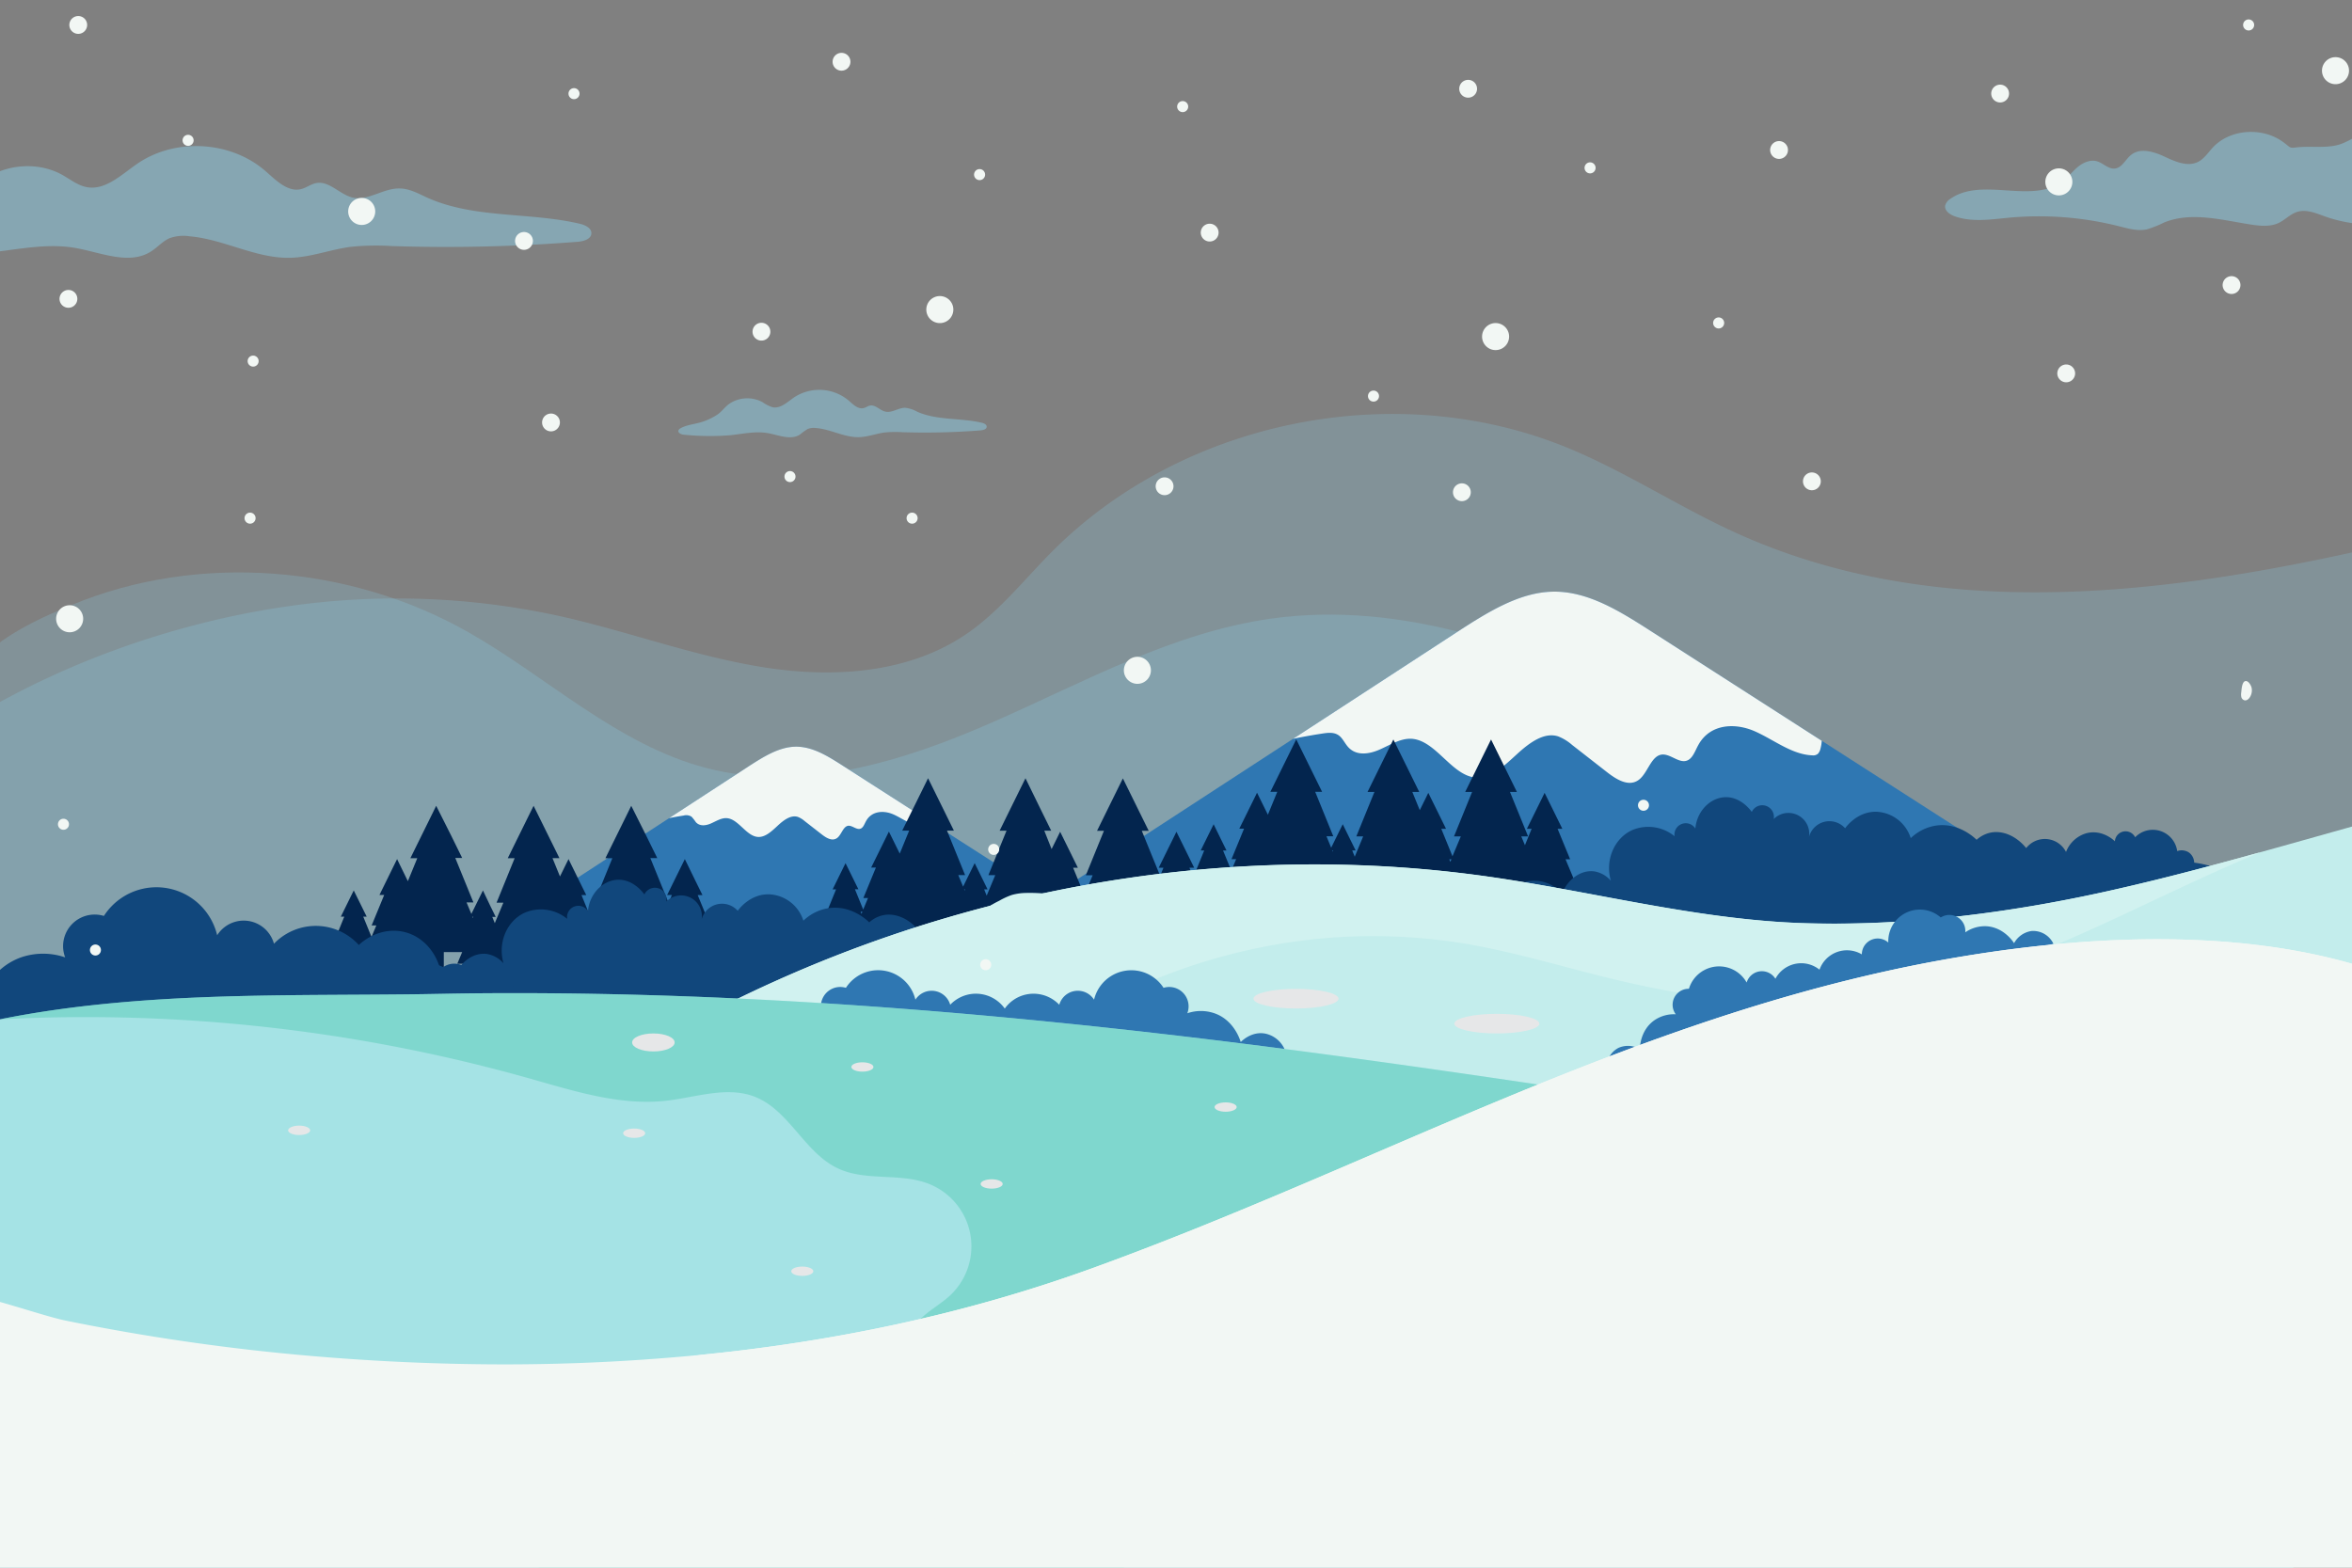 <?xml version="1.0" encoding="UTF-8"?> <svg xmlns="http://www.w3.org/2000/svg" viewBox="0 0 750 500"><rect x="0" y="0" width="750" height="500" fill="#808080" stroke="none"/> <defs> <style>.cls-1{isolation:isolate;}.cls-14,.cls-2{fill:#8fe0fd;}.cls-2{opacity:0.2;}.cls-11,.cls-14,.cls-2{mix-blend-mode:screen;}.cls-3{fill:#2f77b2;}.cls-12,.cls-13,.cls-4{fill:#f2f7f4;}.cls-5{fill:#03254e;}.cls-6{fill:#11477c;}.cls-7{fill:#c3edec;}.cls-8{fill:#e6e7e8;}.cls-12,.cls-13,.cls-8{mix-blend-mode:multiply;}.cls-9{fill:#d1f2f0;}.cls-10{fill:#a5e3e5;}.cls-11{fill:#5accb9;opacity:0.5;}.cls-13{opacity:0.3;}.cls-14{opacity:0.4;}.cls-15{fill:none;}</style> </defs> <title>фон 63</title> <g class="cls-1"> <g id="OBJECTS"> <path class="cls-2" d="M179.44,196.71c21.66,4.93,42.65,12.8,64.6,16.2s45.83,1.82,64.16-10.73c10.48-7.16,18.41-17.36,27.37-26.35,41.69-41.8,109.11-55.47,163.79-33.21,18.79,7.65,35.84,19,54.31,27.38,73.38,33.31,158.83,16.47,236.89-3.55,3.73-1,7.86-1.88,11.28-.11,3.26,1.68,4.92,5.34,6.31,8.75,10,24.59,17.15,55.13.41,75.74-7.49,9.22-18.58,14.65-29.37,19.61a1054.33,1054.33,0,0,1-235.54,76.19c-108.88,21.51-220.34,25.69-331.25,29.8-51.94,1.92-104,3.84-155.86.93-18.19-1-36.92-2.8-53-11.32-27.13-14.36-77.66-80.53-48.81-109,34.92-34.48,88.13-56.5,136-63.51A242.58,242.58,0,0,1,179.44,196.71Z"></path> <path class="cls-2" d="M149.28,201.6c25.44,14.44,47.56,35.93,75.87,43.32,30.54,8,62.82-2,91.71-14.72s57.16-28.49,88.42-32.89c42.09-5.93,84.24,9.53,122.17,28.68s74.3,42.47,115.16,54.17c47.69,13.66,98.35,10.62,147.86,7.46,2.7,11.59-4.15,23-10.7,33-16.65,25.2-33.8,50.78-57.53,69.45C682,421.75,628.31,429.5,577.32,434.87,395.07,454,209.49,456.74,29.94,420.12c-22.26-4.55-46.25-10.82-60.09-28.84-18.28-23.78-11.6-57.9-1.36-86.09,9.45-26,16.4-48.44,17.43-76.11.73-19.79,19.7-29,37.14-36.21C63.25,176.22,111.62,180.21,149.28,201.6Z"></path> <path class="cls-3" d="M268.76,244.21c-4.76-3.06-9.75-6.19-15.17-6.06-5.25.12-10.22,3.28-15,6.37L170.27,289c26.9,1.95,53.79,4.25,80.4,8.95,20.32,3.58,41,8.55,61.38,3.09,8.51-2.29,18.62-5.82,26.27-11.42-.47-3.17-10.18-7.33-12.53-8.84l-13.85-8.89L284,254Z"></path> <path class="cls-4" d="M294.72,263.26a1.72,1.72,0,0,0,.39-.8,6.24,6.24,0,0,0,.2-1.21L284,254l-15.26-9.79c-4.76-3.06-9.75-6.19-15.17-6.06-5.25.12-10.22,3.28-15,6.37l-25.21,16.42c1.53-.32,3.07-.59,4.61-.82a3.17,3.17,0,0,1,2.54.35,14.39,14.39,0,0,1,1.38,1.75c1.25,1.39,3.2,1.12,4.81.42s3.22-1.76,4.91-1.7c3.88.12,6.38,5.93,10.26,6,2.29.05,4.31-1.92,6.2-3.67s4.16-3.43,6.36-2.72a7.34,7.34,0,0,1,2.15,1.32l5.44,4.24c1.5,1.17,3.43,2.34,5,1.1,1.26-1,1.79-3.36,3.22-3.79s3.05,1.64,4.45.73c.68-.44,1-1.43,1.45-2.23,1.84-3.4,5.78-3.48,8.75-2.17s5.75,3.61,8.92,3.73A1.15,1.15,0,0,0,294.72,263.26Z"></path> <path class="cls-3" d="M526.28,201.19c-9.8-6.3-20.09-12.74-31.24-12.48-10.81.25-21,6.76-30.81,13.13l-140.7,91.64c55.36,4,110.73,8.76,165.49,18.42,41.84,7.38,84.5,17.6,126.36,6.36,17.52-4.71,38.35-12,54.08-23.51-1-6.53-20.94-15.08-25.79-18.19l-28.5-18.3-57.49-36.91Z"></path> <path class="cls-4" d="M579.7,240.41a3.57,3.57,0,0,0,.81-1.64,12.66,12.66,0,0,0,.41-2.5l-23.24-14.92-31.4-20.16c-9.8-6.3-20.09-12.74-31.24-12.48-10.81.25-21,6.76-30.81,13.13l-51.89,33.8c3.15-.66,6.31-1.22,9.47-1.7,1.8-.27,3.74-.47,5.24.72,1.14.91,1.83,2.48,2.84,3.6,2.57,2.87,6.58,2.31,9.91.87s6.62-3.61,10.09-3.51c8,.25,13.14,12.22,21.13,12.4,4.71.11,8.88-4,12.76-7.54s8.57-7.07,13.1-5.61a15.15,15.15,0,0,1,4.43,2.72l11.18,8.72c3.1,2.41,7.07,4.84,10.25,2.28,2.58-2.08,3.67-6.93,6.62-7.81,3.12-.93,6.28,3.37,9.16,1.51,1.41-.91,2.08-2.95,3-4.61,3.8-7,11.9-7.14,18-4.46s11.83,7.44,18.37,7.69A2.35,2.35,0,0,0,579.7,240.41Z"></path> <path class="cls-5" d="M499.21,274.06v0h1.47l-4-9.72h1.51l-2.39-4.86-3.26-6.61-1.1,2.25-4.55,9.22h1.51l-2.13,5.23-1.15-2.76v-.06h2.15l-5.78-14.18h2.21l-3.49-7.08-4.75-9.64-1.62,3.28-6.62,13.44h2.2l-5.77,14.18h2.15v.06l-2.64,6.29-3.57-8.76h1.51l-2.39-4.86-3.26-6.61-1.1,2.25-1.62,3.28-2.38-5.83h2.2l-3.48-7.08-4.76-9.64-1.61,3.28-6.62,13.44h2.2l-5.78,14.18h2.16v.06L432,273.24l-.81-2h1.1l-1.75-3.53-2.37-4.83-.81,1.64-2.88,5.85L423,266.77v-.06h2.15l-5.77-14.18h2.2l-3.49-7.08-4.75-9.64-1.61,3.28-6.63,13.44h2.2l-3,7.32-.2-.41-3.26-6.61-1.1,2.25-4.55,9.22h1.51l-4,9.72h1.48v0l-1.54,3.67L390,271.25h1.1l-1.74-3.53L387,262.89l-.81,1.64-3.31,6.72H384l-2.89,7.09h1.08v0l-3.29,7.87h6.95V290h2.39v-3.74h6.9l-.58-1.39h4.67V290h3.28v-5.13H411V290h4.77V282.5h5.86L420,286.24H427V290h2.39v-3.74h6.9l-1.57-3.74H442V290h4.78v-5.13h7.09V290h3.28v-5.13h9.46l-1-2.35h7.52V290h4.77V282.5h4.49l-1,2.35H491V290h3.28v-5.13h9.46Zm-107.37,4.31v0h.57l-.29.7Zm33.3-7.12-.15.37-.15-.37Zm37,2.81v0h.69l-.36.84Z"></path> <path class="cls-5" d="M225,295.2v0h1.48l-4-9.72H224l-2.39-4.85L218.38,274l-1.11,2.25-4.54,9.22h1.51l-2.14,5.23L211,287.91v-.06h2.15l-5.77-14.18h2.2l-3.48-7.07L201.29,257l-1.61,3.28-6.63,13.44h2.21l-5.78,14.18h2.15v.06l-2.63,6.3-3.57-8.77h1.51l-2.39-4.85L181.29,274l-1.11,2.25-1.62,3.29-2.38-5.84h2.21l-3.49-7.07L170.15,257l-1.62,3.28-6.62,13.44h2.2l-5.77,14.18h2.15v.06l-2.71,6.48-.81-2h1.1l-1.74-3.54L154,284l-.81,1.64-2.88,5.85-1.51-3.61v-.06h2.16l-5.78-14.18h2.2l-3.48-7.07L139.09,257l-1.61,3.28-6.62,13.44h2.2l-3,7.32-.2-.4L126.62,274l-1.11,2.25L121,285.44h1.51l-4,9.72H120v0l-1.53,3.67-2.64-6.47h1.1l-1.74-3.54L112.8,284l-.81,1.64-3.31,6.73h1.1l-2.88,7.09H108v0l-3.29,7.86h7v3.74H114v-3.74h6.9l-.58-1.39H125v5.13h3.27V306h8.47v5.13h4.78v-7.48h5.86l-1.57,3.74h7v3.74h2.38v-3.74h6.9l-1.56-3.74h7.31v7.48h4.77V306h7.1v5.13H183V306h9.47l-1-2.35H199v7.48h4.78v-7.48h4.48l-1,2.35h9.54v5.13h3.27V306h9.46Zm-107.37,4.32v0h.57l-.29.69Zm33.3-7.12-.15.36-.15-.36Zm37,2.8v0h.69l-.35.85Z"></path> <path class="cls-5" d="M381.81,286.47v0h1.47l-4-9.72h1.51l-2.39-4.86-3.26-6.61-1.1,2.25-4.55,9.22H371l-2.13,5.23-1.15-2.76v-.06h2.15l-5.78-14.18h2.21l-3.49-7.07-4.75-9.65-1.62,3.28-6.62,13.44h2.2l-5.77,14.18h2.15v.06l-2.63,6.3-3.58-8.77h1.51l-2.39-4.86-3.26-6.61-1.1,2.25-1.62,3.28L333,264.94h2.2l-3.48-7.07L327,248.22l-1.62,3.28-6.62,13.44h2.2l-5.78,14.18h2.16v.06l-2.71,6.48-.81-2h1.1l-1.74-3.54-2.38-4.83-.81,1.64-2.88,5.85-1.51-3.61v-.06h2.15l-5.77-14.18h2.2l-3.48-7.07-4.76-9.65-1.61,3.28-6.63,13.44h2.21l-3,7.32-.2-.41-3.26-6.61-1.1,2.25-4.55,9.22h1.51l-4,9.72h1.48v0l-1.53,3.67-2.64-6.47h1.1L272,280.13l-2.38-4.83-.81,1.64-3.31,6.73h1.1l-2.89,7.08h1.08v0l-3.29,7.87h6.95v3.74h2.39v-3.74h6.9l-.58-1.39h4.67v5.13h3.28v-5.13h8.47v5.13h4.78v-7.48h5.85l-1.56,3.74h6.95v3.74H312v-3.74h6.9l-1.57-3.74h7.31v7.48h4.78v-5.13h7.09v5.13h3.28v-5.13h9.46l-1-2.35h7.52v7.48h4.77v-7.48H365l-1,2.35h9.54v5.13h3.28v-5.13h9.46Zm-107.37,4.31v0H275l-.29.7Zm33.3-7.11-.15.36-.15-.36Zm37,2.8v0h.69l-.36.84Z"></path> <path class="cls-6" d="M119.12,325.39c-1.89-2.34-1.41-5.5.43-6.82a4.55,4.55,0,0,1,5,.13,11.55,11.55,0,0,1,20.4-7.36c1.93-4.74,6.17-7.56,10.16-7.1a8.89,8.89,0,0,1,5.44,3c-1.91-6.69,1.15-13.53,6.71-16.11a13.22,13.22,0,0,1,13.6,1.92,3.61,3.61,0,0,1,6.63-2.46c.5-5.62,4.76-9.79,9.44-10,5.13-.22,8.36,4.41,8.55,4.68a3.71,3.71,0,0,1,7,2.28,6.63,6.63,0,0,1,11.13,6.32,6.71,6.71,0,0,1,11.64-3.38c.24-.35,3.9-5.47,10.11-5.25a12,12,0,0,1,10.82,8.41,14.86,14.86,0,0,1,8-4c7.21-1.08,12.4,3.92,13,4.53a9.62,9.62,0,0,1,4.26-2.25c4-.91,8.44,1.05,11.56,4.89a7.55,7.55,0,0,1,12.7,1.24,9.89,9.89,0,0,1,6.59-6c5.1-1.26,8.83,2.43,9,2.6a3.41,3.41,0,0,1,6.46-1.28,7.86,7.86,0,0,1,13.42,4.41,4,4,0,0,1,5.42,3.68,34,34,0,0,1,9,2.46,33.45,33.45,0,0,1,6.73,3.85,5.18,5.18,0,0,1,6.32-.5,5.27,5.27,0,0,1,.72,7.5,2.83,2.83,0,0,1,3.71,3.9,5.71,5.71,0,0,1-1.28,3.91,6,6,0,0,1-4.91,2Z"></path> <path class="cls-6" d="M472.24,299.07c-1.88-2.34-1.4-5.5.44-6.82a4.56,4.56,0,0,1,5,.13A11.56,11.56,0,0,1,498.07,285c1.93-4.74,6.17-7.56,10.16-7.1a8.88,8.88,0,0,1,5.43,3c-1.9-6.69,1.16-13.52,6.72-16.11a13.22,13.22,0,0,1,13.6,1.92,3.61,3.61,0,0,1,6.63-2.45c.5-5.63,4.76-9.8,9.44-10,5.13-.22,8.36,4.41,8.55,4.69a3.71,3.71,0,0,1,7,2.27,6.64,6.64,0,0,1,11.13,6.33,6.71,6.71,0,0,1,11.64-3.38c.24-.36,3.9-5.48,10.11-5.26a12,12,0,0,1,10.81,8.41,14.94,14.94,0,0,1,8-4c7.21-1.08,12.4,3.92,13,4.53a9.62,9.62,0,0,1,4.26-2.25c4-.91,8.44,1.05,11.56,4.89a7.56,7.56,0,0,1,12.7,1.24,9.88,9.88,0,0,1,6.58-6c5.11-1.27,8.83,2.42,9,2.59a3.41,3.41,0,0,1,6.46-1.28,7.85,7.85,0,0,1,13.41,4.41,4.24,4.24,0,0,1,3.8.49,4.15,4.15,0,0,1,1.62,3.19,34.06,34.06,0,0,1,9,2.46,33.45,33.45,0,0,1,6.73,3.85,5.18,5.18,0,0,1,6.31-.5,5.26,5.26,0,0,1,.73,7.5,2.83,2.83,0,0,1,3.71,3.9,5.77,5.77,0,0,1-1.28,3.91,6,6,0,0,1-4.91,2Z"></path> <path class="cls-7" d="M931.89,263.59c-8.12,37-17,73.76-25.51,110.63-3.69,16-7.71,32.74-18.26,45.38-9.79,11.71-24.1,18.59-38.32,24.14-66.23,25.88-138.59,30.3-209.58,34.43L334.32,496c-37.78,2.2-75.94,4.38-113.28-1.84s-74.31-21.64-99.74-49.67c-6.15-6.78-11.86-15.18-11-24.3.77-8.18,6.63-14.87,12.37-20.75a395.6,395.6,0,0,1,57.73-48.75c84.76-58.86,191.92-85.64,294.24-71.07,31.64,4.5,62.69,12.7,94.65,14.57,2.37.13,4.75.24,7.13.3,33.25.9,67.13-3.68,99-11,15.27-3.49,30.44-7.54,45.59-11.74,47.74-13.22,95.28-28,144.8-31.82a269.36,269.36,0,0,1,46.32.18C931.63,241.93,936.19,244,931.89,263.59Z"></path> <path class="cls-8" d="M490.87,326.48c0,1.73-6.07,3.13-13.57,3.13s-13.56-1.4-13.56-3.13,6.07-3.13,13.56-3.13S490.87,324.75,490.87,326.48Z"></path> <path class="cls-8" d="M426.83,318.52c0,1.73-6.08,3.13-13.57,3.13s-13.56-1.4-13.56-3.13,6.07-3.13,13.56-3.13S426.83,316.79,426.83,318.52Z"></path> <path class="cls-9" d="M721.05,271.73c-40.12,16.53-78,40-120.82,46.54-28.4,4.31-57.5.82-85.43-5.9-16-3.84-31.71-8.74-47.91-11.44a179.93,179.93,0,0,0-61.72.63,185.45,185.45,0,0,0-52.38,18,149.89,149.89,0,0,0-23.32,14.56c-6.14,4.83-10.16,11-16.8,15.52-29.95,20.2-67.72,23.92-102.74,27.09-9.77.88-21.72.71-26.67-7.74-2.11-3.6-2.37-8-2.57-12.12q-.15-3.09-.28-6.21c84.76-58.86,191.92-85.64,294.24-71.07,31.64,4.5,62.69,12.7,94.65,14.57,2.37.13,4.75.24,7.13.3,33.25.9,67.13-3.68,99-11C690.73,280,705.9,275.93,721.05,271.73Z"></path> <path class="cls-9" d="M405.53,285.23c-4.35-.56-8.78-1.11-13.1-.33-3,.55-5.9,1.73-8.95,1.8s-6.16-1-9.26-1.41c-6-.73-11.93,1.2-17.93,1.65-9.6.72-19.12-2.35-28.75-2.15a17.9,17.9,0,0,0-4.89.65,23.14,23.14,0,0,0-4,1.84,32.41,32.41,0,0,0-7,4.59,9.1,9.1,0,0,0,3.73.74c15.74.82,31.53-.69,47.27.08,9.46.46,18.9,1.74,28.37,1.54a29.63,29.63,0,0,0,5.15-.47,23,23,0,0,0,4.5-1.46,23.73,23.73,0,0,1,5.71-2c1.4-.2,3.27-.4,3.51-1.8s-1.33-2.19-2.62-2.61"></path> <path class="cls-6" d="M118.91,310.6v16.81H-30.75a14.14,14.14,0,0,1,11-11.44c7.22-1.38,12.42,4,12.77,4.38.32-1.11,3.46-11.34,13.67-15a21.7,21.7,0,0,1,14.09,0,10.07,10.07,0,0,1,12.35-13.22,19.91,19.91,0,0,1,36.12,6.16A10,10,0,0,1,87.36,301a18.48,18.48,0,0,1,31.55,9.63Z"></path> <path class="cls-6" d="M114.49,327.41h55.35A11.91,11.91,0,0,0,150.53,316a6.19,6.19,0,0,0-10.13-6.76c-1.48-5.82-5.7-10.45-11.11-11.9-7.18-1.93-15.42,2-19,9.81Q112.4,317.3,114.49,327.41Z"></path> <path class="cls-3" d="M403.47,329.66c-4.42-.84-7.62,2.48-7.83,2.69-.2-.68-2.13-7-8.39-9.18a13.34,13.34,0,0,0-8.64,0,6.18,6.18,0,0,0-7.58-8.11,12.22,12.22,0,0,0-22.16,3.78,6.14,6.14,0,0,0-11.09,1.62,11.33,11.33,0,0,0-11.61-3,11.19,11.19,0,0,0-5.77,4.22A11.29,11.29,0,0,0,303,320.46a6.15,6.15,0,0,0-11.1-1.62,12.21,12.21,0,0,0-22.16-3.78,6.17,6.17,0,0,0-7.57,8.11,13.37,13.37,0,0,0-8.65,0c-6.26,2.22-8.19,8.5-8.38,9.18-.21-.21-3.41-3.53-7.84-2.69a8.67,8.67,0,0,0-6.76,7H410.24A8.68,8.68,0,0,0,403.47,329.66Z"></path> <path class="cls-9" d="M524.31,312.43l23.26.34,20.94.3,10.48.15c1.27,0,2.51.2,3.57-.59s2.15-1.7,1.86-3c-.23-1-1.33-1.63-2.32-2-5.19-2.11-10.72-2.81-16.26-3.35a75.24,75.24,0,0,0-13.17-.39c-4.72.37-9.39,1.18-14.06,2a56.41,56.41,0,0,1-12.89,1.11c-4.31-.28-8.45-1.73-12.78-1.87-1.15,0-2.5.1-3.08,1.09-.72,1.24.4,2.77,1.6,3.58C515.13,312.22,519.87,312.37,524.31,312.43Z"></path> <path class="cls-3" d="M647.85,296.93a7.58,7.58,0,0,0-5.61,3.89c-.3-.49-3.24-5-8.7-5.4a11,11,0,0,0-6.86,1.94,5.09,5.09,0,0,0-7.82-4.74,10.07,10.07,0,0,0-16.72,8,5.06,5.06,0,0,0-8.44,3.77,9.29,9.29,0,0,0-13.5,4.88,9.31,9.31,0,0,0-14.06,2.9,5.07,5.07,0,0,0-9.17,1.2,10.06,10.06,0,0,0-18.41,2,5.09,5.09,0,0,0-4.19,8.13,11,11,0,0,0-6.86,1.93c-4.47,3.17-4.59,8.58-4.59,9.16a7.56,7.56,0,0,0-6.82-.38,7.14,7.14,0,0,0-3.79,7.08L582,321.54l3.12-.88L654.79,301A7.16,7.16,0,0,0,647.85,296.93Z"></path> <path class="cls-10" d="M731.16,502.52c-1.76,27.44-10.46,55.32-29.31,75.33-30.73,32.63-80,37.55-124.74,40.36q-317,19.89-634.36,35c-5.32.25-10.8.48-15.81-1.32-7-2.54-12.09-8.71-16.2-15-25-38.08-27.38-86.88-21.45-132.07,3.76-28.65,10.49-56.77,15.73-85.16a.06.06,0,0,0,0,0c4-21.66-1.37-49.52,19.38-63.82C-55.61,342-33.8,333.23-11,327.58c3.61-.9,7.25-1.71,10.91-2.46,24.8-5,50.56-6.77,76.18-7.42,18.08-.45,36.11-.38,53.69-.56,7.64-.07,15.27-.28,22.92-.34,83.8-.68,167.22,6.28,250.29,16.9,76.42,9.78,152.44,22.32,228.62,33.76q10.78,1.62,21.58,3.21c8.75,1.28,17.51,2.59,26.28,3.79,10,1.42,20.57,3.07,28.45,9.42,10.63,8.56,13.6,23.25,15.87,36.7C728.33,447.69,732.91,475.09,731.16,502.52Z"></path> <path class="cls-11" d="M631.57,367.46c-16.71,11.77-30.76,21.5-33.35,22.8-7.05,3.52-313.44,143.22-313.44,143.22l-136.85-40.7c60.26-2.77,119.62-15.27,178.39-28.87,20.46-4.73,40.93-9.62,60.66-16.82,11.68-4.26,23.74-10.7,28.66-22.13a250.48,250.48,0,0,1-106.7,15c-4.31-.33-8.76-.83-12.53-3s-6.69-6.35-6-10.62c.94-5.95,7.61-8.78,12.12-12.78a21.42,21.42,0,0,0-6.25-35.94c-9.16-3.67-20.07-.77-29-4.93-10.69-4.95-15.56-18.53-26.52-22.86-8.89-3.51-18.78.16-28.27,1.23-14.63,1.66-29.14-3-43.31-7A521.27,521.27,0,0,0-.13,325.12c24.8-5,50.56-6.77,76.18-7.42,18.08-.45,36.11-.38,53.69-.56,7.64-.07,15.27-.28,22.92-.34,83.8-.68,167.22,6.28,250.29,16.9C479.37,343.48,555.39,356,631.57,367.46Z"></path> <path class="cls-4" d="M825.87,568.41c-7.87,9.7-20.44,14.66-32.68,18.27-47.35,14-97.78,13.84-147.31,13.59l-236-1.15c-50-.25-100.13-.49-149.87,4.51C154.72,614.21,49.77,648.18-54.71,632.1c-7.75-1.19-15.66-2.74-22.27-6.79-13.93-8.53-18.74-26-18.58-41.91.45-45,30.34-83.94,48.23-125.5,4.68-10.87.23-37.25,9.78-44.44,11.95-9,45.5,5.09,58.72,7.78a684.7,684.7,0,0,0,80.2,11.41c16,1.33,32.16,2.15,48.32,2.41a643.31,643.31,0,0,0,72.79-2.85c42.6-4.15,84.64-12.89,124.71-27.33,91-32.8,173.5-80.48,270.31-98.38,42.62-7.87,93.87-11.28,136.46,2.07,30.64,9.59,56.79,27.86,72,59.36a134.28,134.28,0,0,1,5,21.8c4.47,30.1,1.19,63.53,1.9,91.4.23,6.69.59,13.25,1,19.8L835,520.58C836,537.14,836.48,555.32,825.87,568.41Z"></path> <path class="cls-12" d="M358.61,412.57C427,380.74,525,339,525,339,661.22,285.39,740.3,306.57,754,308.57c-42.59-13.35-93.84-9.94-136.46-2.07-96.81,17.9-179.28,65.58-270.31,98.38-40.07,14.44-82.11,23.18-124.71,27.33,43.55,3.5,63.53,11.15,78.93,19.29,1.19,1,7.18,1.69,12.33,6.46,26.61,24.65,116.61,28.17,146.35,25.43s63,1.57,75.91,2.74,6.65-11.74,6.65-11.74L383,466.57c-27.46-1.35-43.4-9.21-52.18-16.55a13.93,13.93,0,0,1,.54-21.86C337.79,423.36,346.63,418.15,358.61,412.57Z"></path> <ellipse class="cls-12" cx="137.46" cy="466.17" rx="21.72" ry="4.5"></ellipse> <ellipse class="cls-12" cx="252.63" cy="481.81" rx="49.37" ry="6.83"></ellipse> <ellipse class="cls-12" cx="17.91" cy="462.74" rx="21.72" ry="4.5"></ellipse> <path class="cls-13" d="M324.14,464.2a19.22,19.22,0,0,1-2.74-2.1A33.68,33.68,0,0,1,324.14,464.2Z"></path> <ellipse class="cls-12" cx="315.83" cy="484.04" rx="8.09" ry="1.83"></ellipse> <ellipse class="cls-12" cx="177.83" cy="475.43" rx="8.09" ry="1.83"></ellipse> <ellipse class="cls-12" cx="199.48" cy="448.04" rx="8.09" ry="1.83"></ellipse> <ellipse class="cls-12" cx="371.13" cy="482.74" rx="8.09" ry="1.83"></ellipse> <path class="cls-4" d="M714.7,220.74a4.37,4.37,0,0,0,0,1.53,1.42,1.42,0,0,0,1,1.08c.73.18,1.42-.43,1.79-1.07a4.06,4.06,0,0,0,.5-2.92c-.18-.81-1.12-2.45-2.11-2.1S714.78,220,714.7,220.74Z"></path> <path class="cls-8" d="M215.13,332.48c0,1.58-3,2.87-6.78,2.87s-6.78-1.29-6.78-2.87,3-2.87,6.78-2.87S215.13,330.89,215.13,332.48Z"></path> <path class="cls-8" d="M205.74,361.43c0,.83-1.58,1.49-3.52,1.49s-3.52-.66-3.52-1.49,1.57-1.49,3.52-1.49S205.74,360.61,205.74,361.43Z"></path> <path class="cls-8" d="M98.91,360.52c0,.82-1.57,1.49-3.52,1.49s-3.52-.67-3.52-1.49S93.45,359,95.39,359,98.91,359.7,98.91,360.52Z"></path> <path class="cls-8" d="M394.35,353.09c0,.82-1.58,1.49-3.52,1.49s-3.53-.67-3.53-1.49,1.58-1.49,3.53-1.49S394.35,352.26,394.35,353.09Z"></path> <ellipse class="cls-8" cx="316.22" cy="377.61" rx="3.52" ry="1.49"></ellipse> <path class="cls-8" d="M278.52,340.3c0,.83-1.58,1.49-3.52,1.49s-3.52-.66-3.52-1.49,1.58-1.49,3.52-1.49S278.52,339.48,278.52,340.3Z"></path> <ellipse class="cls-8" cx="255.83" cy="405.45" rx="3.52" ry="1.49"></ellipse> <path class="cls-14" d="M705.58,47.08c-1.48,1.61-2.72,3.57-4.68,4.55-3.34,1.67-7.29-.1-10.68-1.68s-7.66-2.9-10.6-.6c-1.83,1.43-2.91,4.14-5.22,4.4-2.1.24-3.75-1.76-5.78-2.33s-4.32.4-6,1.78-3,3.13-4.72,4.47c-9.78,7.69-25.85-1.43-36,5.77a3.52,3.52,0,0,0-1.63,2.13c-.26,1.62,1.45,2.84,3,3.4,5.54,2,11.64,1,17.51.45a104.22,104.22,0,0,1,35,2.76c2.86.72,5.82,1.57,8.71,1A32.38,32.38,0,0,0,690,71c8.68-3.58,18.49-.82,27.77.62,3,.47,6.29.76,9-.59,2-1,3.55-2.72,5.64-3.41,3-1,6.12.4,9.06,1.44,17.6,6.25,37.62.42,53-10.19,1-.72,2.17-1.62,2.29-2.89a3.58,3.58,0,0,0-1.91-3.08c-5.63-3.63-13.42.85-19.71-1.46-4.56-1.67-7.23-6.5-11.54-8.73a11.54,11.54,0,0,0-8.08-.91c-3.75,1-6.86,3.78-10.65,4.58-4,.86-8.46.15-12.54.63-2.16.26-1.88.15-3.7-1.27a16.61,16.61,0,0,0-4.41-2.51C718,40.87,710.2,42.09,705.58,47.08Z"></path> <path class="cls-14" d="M19.89,55.79c2.52,1.42,4.87,3.33,7.71,3.88,6,1.17,11.14-4,16.19-7.46,12.11-8.32,29.81-7.3,40.88,2.36,3.35,2.92,7.08,6.81,11.38,5.73,1.67-.43,3.1-1.59,4.8-1.91C105,57.62,108.29,62,112.4,63c5,1.15,9.82-3,15-2.89,3.19,0,6.1,1.69,9,3,15.05,6.68,32.48,4.48,48.5,8.26,1.71.4,3.79,1.38,3.68,3.13s-2.46,2.46-4.28,2.61a538.36,538.36,0,0,1-59.17,1.38,82.29,82.29,0,0,0-13.23.23c-6.46.84-12.69,3.31-19.21,3.5-11,.32-21.3-5.94-32.32-6.86A12.89,12.89,0,0,0,54,76c-2.19,1-3.81,2.92-5.85,4.21-7,4.45-16,.29-24.16-1.13-9.44-1.63-19,.65-28.57,1.62-11.36,1.15-22.82.43-34.21-.38-2.11-.15-5-1.38-4.27-3.37a3.12,3.12,0,0,1,1.55-1.51c4.19-2.39,9.14-2.9,13.81-4.12a46.27,46.27,0,0,0,13.36-5.83c3.78-2.42,5.9-6,9.52-8.42C2.34,52.28,12.29,51.55,19.89,55.79Z"></path> <path class="cls-14" d="M243.11,128.24a11.7,11.7,0,0,0,3.27,1.65c2.55.49,4.72-1.69,6.87-3.17a14.6,14.6,0,0,1,17.34,1c1.42,1.24,3,2.89,4.83,2.43.71-.18,1.32-.67,2-.8,1.76-.33,3.15,1.53,4.9,1.93,2.12.49,4.16-1.25,6.34-1.22a10.12,10.12,0,0,1,3.83,1.26c6.39,2.83,13.78,1.9,20.58,3.51.73.17,1.61.58,1.56,1.32s-1,1-1.82,1.11a228.45,228.45,0,0,1-25.1.59,35,35,0,0,0-5.61.09c-2.74.36-5.39,1.41-8.15,1.49-4.69.13-9-2.52-13.72-2.91a5.44,5.44,0,0,0-2.69.31,21.33,21.33,0,0,0-2.48,1.79c-3,1.89-6.78.12-10.25-.48-4-.69-8.08.28-12.12.69a83.86,83.86,0,0,1-14.52-.17c-.89-.06-2.12-.58-1.81-1.42a1.35,1.35,0,0,1,.66-.65c1.78-1,3.88-1.23,5.86-1.74a19.59,19.59,0,0,0,5.66-2.48c1.61-1,2.51-2.53,4-3.57A10.25,10.25,0,0,1,243.11,128.24Z"></path> <path class="cls-4" d="M481.22,107.35a4.31,4.31,0,1,1-4.31-4.31A4.3,4.3,0,0,1,481.22,107.35Z"></path> <path class="cls-4" d="M749.05,22.53a4.31,4.31,0,1,1-4.3-4.3A4.3,4.3,0,0,1,749.05,22.53Z"></path> <path class="cls-4" d="M26.52,197.35a4.31,4.31,0,1,1-4.3-4.31A4.3,4.3,0,0,1,26.52,197.35Z"></path> <path class="cls-4" d="M367,213.78a4.31,4.31,0,1,1-4.31-4.3A4.31,4.31,0,0,1,367,213.78Z"></path> <path class="cls-4" d="M660.83,58a4.31,4.31,0,1,1-4.31-4.3A4.31,4.31,0,0,1,660.83,58Z"></path> <path class="cls-4" d="M119.65,67.43a4.31,4.31,0,1,1-4.3-4.3A4.3,4.3,0,0,1,119.65,67.43Z"></path> <path class="cls-4" d="M304,98.74a4.31,4.31,0,1,1-4.31-4.31A4.3,4.3,0,0,1,304,98.74Z"></path> <path class="cls-4" d="M469,157a2.84,2.84,0,1,1-2.84-2.84A2.84,2.84,0,0,1,469,157Z"></path> <path class="cls-4" d="M714.43,90.91a2.84,2.84,0,1,1-2.83-2.83A2.84,2.84,0,0,1,714.43,90.91Z"></path> <path class="cls-4" d="M661.71,119.09a2.84,2.84,0,1,1-2.84-2.84A2.84,2.84,0,0,1,661.71,119.09Z"></path> <path class="cls-4" d="M640.64,29.87A2.84,2.84,0,1,1,637.8,27,2.84,2.84,0,0,1,640.64,29.87Z"></path> <path class="cls-4" d="M471,28.3a2.84,2.84,0,1,1-2.83-2.83A2.84,2.84,0,0,1,471,28.3Z"></path> <path class="cls-4" d="M580.61,153.52a2.84,2.84,0,1,1-2.84-2.84A2.84,2.84,0,0,1,580.61,153.52Z"></path> <path class="cls-4" d="M570.14,47.87A2.84,2.84,0,1,1,567.3,45,2.84,2.84,0,0,1,570.14,47.87Z"></path> <path class="cls-4" d="M271.18,19.7a2.84,2.84,0,1,1-2.83-2.84A2.83,2.83,0,0,1,271.18,19.7Z"></path> <path class="cls-4" d="M178.54,134.74a2.84,2.84,0,1,1-2.83-2.84A2.84,2.84,0,0,1,178.54,134.74Z"></path> <path class="cls-4" d="M571.41,234.13a2.84,2.84,0,1,1-2.83-2.84A2.84,2.84,0,0,1,571.41,234.13Z"></path> <path class="cls-4" d="M388.58,74.18a2.84,2.84,0,1,1-2.84-2.83A2.84,2.84,0,0,1,388.58,74.18Z"></path> <path class="cls-4" d="M27.79,8A2.84,2.84,0,1,1,25,5.12,2.83,2.83,0,0,1,27.79,8Z"></path> <path class="cls-4" d="M169.93,76.83A2.84,2.84,0,1,1,167.1,74,2.83,2.83,0,0,1,169.93,76.83Z"></path> <path class="cls-4" d="M374.2,155.09a2.84,2.84,0,1,1-2.84-2.84A2.84,2.84,0,0,1,374.2,155.09Z"></path> <path class="cls-4" d="M24.66,95.32a2.84,2.84,0,1,1-2.83-2.84A2.83,2.83,0,0,1,24.66,95.32Z"></path> <path class="cls-4" d="M245.65,105.78a2.84,2.84,0,1,1-2.83-2.83A2.84,2.84,0,0,1,245.65,105.78Z"></path> <path class="cls-4" d="M439.74,126.33a1.76,1.76,0,1,1-1.76-1.76A1.76,1.76,0,0,1,439.74,126.33Z"></path> <circle class="cls-4" cx="524.07" cy="256.83" r="1.76"></circle> <path class="cls-4" d="M443.07,235.5a1.77,1.77,0,1,1-1.77-1.76A1.76,1.76,0,0,1,443.07,235.5Z"></path> <path class="cls-4" d="M253.67,152a1.76,1.76,0,1,1-1.76-1.76A1.76,1.76,0,0,1,253.67,152Z"></path> <path class="cls-4" d="M61.74,44.74A1.76,1.76,0,1,1,60,43,1.76,1.76,0,0,1,61.74,44.74Z"></path> <path class="cls-4" d="M184.8,29.87A1.76,1.76,0,1,1,183,28.11,1.76,1.76,0,0,1,184.8,29.87Z"></path> <path class="cls-4" d="M316.09,307.7a1.76,1.76,0,1,1-1.76-1.77A1.76,1.76,0,0,1,316.09,307.7Z"></path> <circle class="cls-4" cx="30.43" cy="303" r="1.76"></circle> <path class="cls-4" d="M22,262.89a1.76,1.76,0,1,1-1.76-1.76A1.76,1.76,0,0,1,22,262.89Z"></path> <circle class="cls-4" cx="80.72" cy="115.17" r="1.76"></circle> <path class="cls-4" d="M508.8,53.54A1.76,1.76,0,1,1,507,51.78,1.75,1.75,0,0,1,508.8,53.54Z"></path> <path class="cls-4" d="M318.63,270.91a1.76,1.76,0,1,1-1.76-1.76A1.76,1.76,0,0,1,318.63,270.91Z"></path> <path class="cls-4" d="M314.13,55.7a1.76,1.76,0,1,1-1.76-1.77A1.76,1.76,0,0,1,314.13,55.7Z"></path> <path class="cls-4" d="M292.61,165.26a1.76,1.76,0,1,1-1.76-1.76A1.76,1.76,0,0,1,292.61,165.26Z"></path> <path class="cls-4" d="M81.5,165.26a1.76,1.76,0,1,1-1.76-1.76A1.76,1.76,0,0,1,81.5,165.26Z"></path> <path class="cls-4" d="M549.8,103a1.76,1.76,0,1,1-1.76-1.76A1.76,1.76,0,0,1,549.8,103Z"></path> <path class="cls-4" d="M718.8,8A1.76,1.76,0,1,1,717,6.2,1.76,1.76,0,0,1,718.8,8Z"></path> <path class="cls-4" d="M378.89,34a1.76,1.76,0,1,1-1.76-1.76A1.76,1.76,0,0,1,378.89,34Z"></path> <rect class="cls-15" width="750" height="500"></rect> </g> </g> </svg> 
